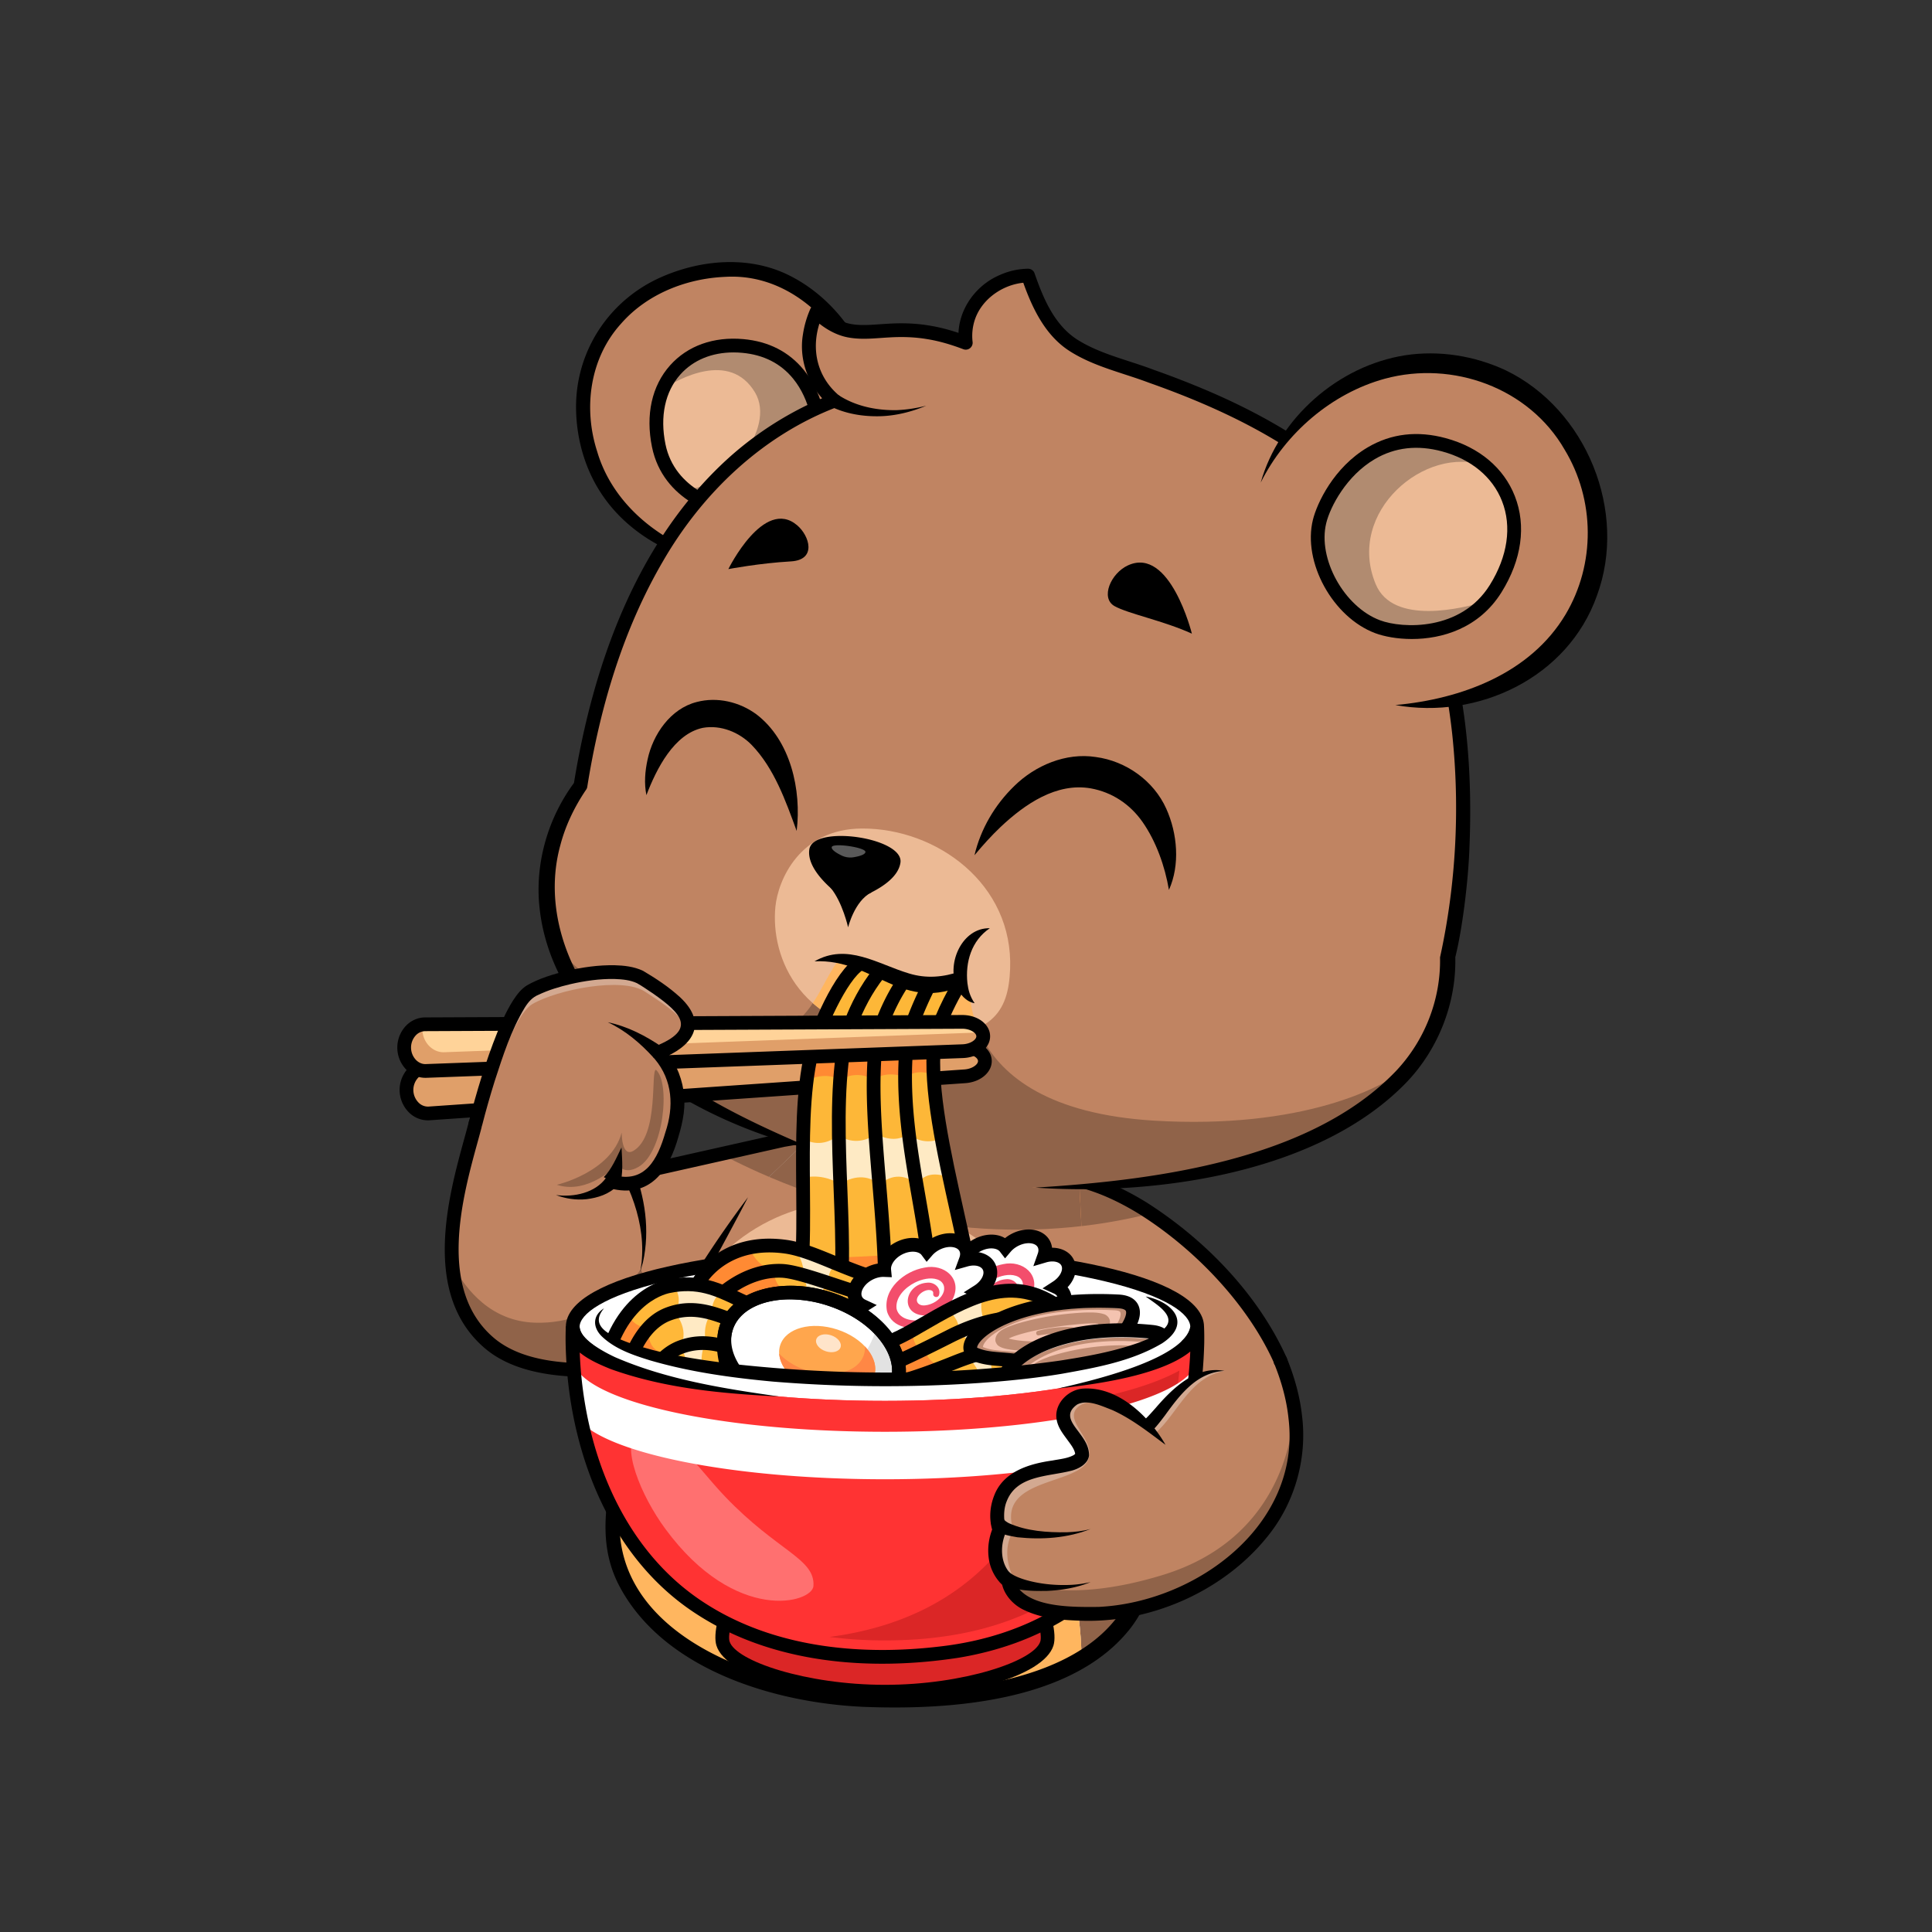 <svg id="Layer_1" data-name="Layer 1" xmlns="http://www.w3.org/2000/svg" viewBox="0 0 4000 4000"><rect x="0" y="0" width="4000" height="4000" fill="#333333" stroke="none"/><defs><style>.cls-1{fill:#b18b70;}.cls-2{fill:#c08462;}.cls-3{fill:#906349;}.cls-4{fill:#d3d8e5;}.cls-5{fill:#93b3c1;}.cls-6{fill:#ecba95;}.cls-7{fill:#ffb65f;}.cls-8{fill:#ff9343;}.cls-9{fill:#c97043;}.cls-10{fill:#f9d9c2;}.cls-11{opacity:0.35;}.cls-12{fill:#fff;}.cls-13{fill:#e09f69;}.cls-14{fill:#fdb738;}.cls-15{fill:#ff8a33;}.cls-16{opacity:0.7;}.cls-17{opacity:0.3;}.cls-18{fill:#ffb839;}.cls-19{fill:#f34e6c;}.cls-20{fill:#bf8c73;}.cls-21{fill:#f4c3b0;}.cls-22{fill:#e2e2e2;}.cls-23{fill:#ffa64d;}.cls-24{fill:#ff8745;}.cls-25{fill:#db2626;}.cls-26{fill:#f33;}.cls-27{fill:#ffd399;}</style></defs><path class="cls-1" d="M1732.74,2717.53s-537.29,218.2-719.54,63.19c-137.91-117.3-56.66-345.9-28.76-454.58,81.91-172.41,361.15,96.27,361.15,96.27l276.11-62,379.17-65Z"/><path class="cls-1" d="M2000.86,2295.43l-142.62,224.48-125.49,197.61s-537.31,218.23-719.54,63.2c-137.93-117.32-56.65-345.89-28.78-454.57,81.91-172.43,361.16,96.27,361.16,96.27L1493,2389.31l128.74-28.9Z"/><path class="cls-2" d="M2000.87,2295.43l-142.61,224.48-125.49,197.61S1693,2733.66,1631.43,2754c-164.74,54.59-485.54,139.52-618.2,26.68-50.79-43.18-71.84-101.42-76.8-163.23-8.52-106.1,30.41-222.67,48-291.34,81.91-172.43,361.15,96.27,361.15,96.27L1493,2389.31l128.74-28.9Z"/><path class="cls-3" d="M1631.43,2754c-164.74,54.59-485.54,139.52-618.2,26.68-50.79-43.18-71.84-101.42-76.8-163.23,28.79,54.71,81.44,118.23,171.36,121.05,141.74,4.48,219.1-110.86,219.1-110.86,16.33,56.58,89.17,78.66,176.43-19.79C1552.45,2552.47,1598.56,2649,1631.43,2754Z"/><path class="cls-3" d="M2000.86,2295.43l-142.62,224.48c-168.62-34.57-299.34-95.47-365.28-130.6l128.74-28.9Z"/><path d="M1214.68,2850.63c-84,0-159.88-15.85-210.7-59.07-131.37-111.74-75.85-313.6-42.69-434.21,3.46-12.57,6.67-24.22,9.37-34.75a13.75,13.75,0,0,1,.93-2.56c17.12-36.05,43.47-57.56,78.3-63.92,108.88-19.86,267.65,120.83,299.95,150.75l268.74-60.36.71-.14,379.17-65a14.23,14.23,0,0,1,4.81,28l-378.81,64.93-275.75,61.94a14.28,14.28,0,0,1-13-3.63C1334,2431,1159.79,2264.93,1055,2284.13c-25.3,4.62-44,20-57.12,46.92-2.66,10.3-5.78,21.65-9.14,33.85-31.37,114.07-83.87,305,33.69,405,173.61,147.66,699.67-63.38,705-65.54a14.23,14.23,0,0,1,10.71,26.37C1721.89,2737.29,1439.29,2850.63,1214.68,2850.63Z"/><path class="cls-4" d="M1981.44,2539.1c-91.22-9.64-174.78-28.7-247.33-50.79a514.87,514.87,0,0,1,78.05-1.07C1843.64,2489,1913.45,2502.13,1981.44,2539.1Z"/><path class="cls-5" d="M2300.22,2529.8c-293.76,50.38-553.92-27.52-707.86-93.12l159.44-153.45,508.94,48.44S2278.47,2412.57,2300.22,2529.8Z"/><path class="cls-2" d="M1548.72,2478.7c-149.43,233.4-269.7,462-280.15,672.51-10,201.6,222.21,347.76,499.83,365.15,142.91,9,597.12,10.13,610.2-307.82,7.28-306.23-117.86-876.87-117.86-876.87l-508.92-48.46Z"/><path class="cls-3" d="M2300.22,2529.8c-293.76,50.38-553.92-27.52-707.86-93.12l159.44-153.45,508.94,48.44S2278.47,2412.57,2300.22,2529.8Z"/><path class="cls-3" d="M2378.58,3208.55c-4.48,109.37-61.2,181-139.48,227.48-149.23,88.72-376.94,86.21-470.71,80.33-277.62-17.39-509.81-163.55-499.82-365.14,2.88-58.61,14.31-118.63,32.53-179.75,234.5,7.48,769.22,29,1069.2,41.26C2376.6,3083.69,2380,3150.81,2378.58,3208.55Z"/><path class="cls-4" d="M2239.1,3436c-149.23,88.72-376.94,86.21-470.71,80.33-277.62-17.39-509.81-163.55-499.82-365.14.19-3.94.41-7.89.72-11.84.19-3.27.45-6.53.72-9.83a1.36,1.36,0,0,0,0-.38c.26-3.23.57-6.49.91-9.72.49-5,1.06-10,1.67-15,.3-2.59.64-5.21,1-7.79,1.55-11.42,3.37-22.93,5.46-34.43q1-5.58,2.17-11.16c.76-3.91,1.55-7.78,2.39-11.66.79-3.64,1.59-7.28,2.43-10.93s1.74-7.55,2.65-11.35,1.9-7.56,2.85-11.35q4.4-17.09,9.53-34.28c188.68,6,571.77,21.14,870.5,33.18h0C2198.44,3165.31,2239.6,3319.36,2239.1,3436Z"/><path class="cls-6" d="M2239.1,3436c-149.23,88.72-376.94,86.21-470.71,80.33-277.62-17.39-509.81-163.55-499.82-365.14,7.63-153.86,73.91-317.33,167.34-485.28,129.68-183.1,302.53-182.72,376.25-178.7,69.93,3.84,329,64,337.46,316.73C2157.25,3031.41,2239.82,3271.11,2239.1,3436Z"/><path class="cls-7" d="M2239.1,3436c-149.23,88.72-376.94,86.21-470.71,80.33-277.62-17.39-509.81-163.55-499.82-365.14.19-3.94.41-7.89.72-11.84.19-3.27.45-6.53.72-9.83a1.36,1.36,0,0,0,0-.38c.26-3.23.57-6.49.91-9.72.49-5,1.06-10,1.67-15,.3-2.59.64-5.21,1-7.79,1.55-11.42,3.37-22.93,5.46-34.43q1-5.58,2.17-11.16c.76-3.91,1.55-7.78,2.39-11.66.79-3.64,1.59-7.28,2.43-10.93s1.74-7.55,2.65-11.35,1.9-7.56,2.85-11.35c2.93-11.39,6.08-22.82,9.53-34.28,188.68,6,571.77,21.14,870.5,33.18h0C2198.44,3165.31,2239.6,3319.36,2239.1,3436Z"/><path class="cls-4" d="M1981.44,2539.1c-91.22-9.64-174.78-28.7-247.33-50.79a514.87,514.87,0,0,1,78.05-1.07C1843.64,2489,1913.45,2502.13,1981.44,2539.1Z"/><path d="M1548.72,2478.7c-108.88,211.25-268,458.79-264.85,702.05,18.08,192.29,243,287,411.19,311.53,198.55,26.63,585.78,14,655-217.46,8.82-28.43,11.42-60,11.12-89.79-.89-158.73-23-316.5-47.28-473.68-20.13-125.83-42.7-251.61-68.9-376.23l14.23,12.61-254.4-24.92-254.34-25.43,2.69-28.34c126.85,11.7,382.32,34.47,509.1,46.57a16.05,16.05,0,0,1,14.24,12.6c58.76,282.45,114.52,567.43,120,857,1.76,67.61-16.33,137.17-59.52,190.26-120.56,148.44-371.79,165.45-549.73,158.35-184.83-8.4-416.2-77.59-506.66-253.4-32.09-63.29-31-128-20.06-196.23,37.42-223.75,153.87-426.13,288.17-605.48Z"/><path class="cls-8" d="M2383.11,2512.26a1099.24,1099.24,0,0,1-144.05,26.29l-4.71-94.92C2283.55,2455.61,2334.34,2480,2383.11,2512.26Z"/><path d="M1310.31,2415.75c25.37,62.12,35.56,131.6,20.89,197.42-1.22,4.42-4.33,15.12-5.6,19.61,1.06-7.71,3.19-19.12,3.39-26.8,3.39-44.29-5.78-88.95-21.56-130.13-6.26-15.94-13.83-32.69-22.47-47.09-9.64-17.56,16.6-31.18,25.35-13Z"/><path class="cls-2" d="M2252.75,2815.13l73.83,209c28.18,8.39,404.06,73,324.3-207.32-60.33-144.43-248-332.2-416.54-373.17Z"/><path class="cls-3" d="M2383.11,2512.26a1099.24,1099.24,0,0,1-144.05,26.29l-4.71-94.92C2283.55,2455.61,2334.34,2480,2383.11,2512.26Z"/><path d="M2252.75,2815.12c16.78,33.18,32.32,66.86,47.35,100.81,14.73,33.93,30.59,67.51,39.9,103.44l-9.36-8.9c2.91,1.16,10,2,13.43,2.88,81.91,13.16,200.81,19.36,267.13-36.65,44.76-38.54,41.41-103.57,26-156-53.78-119.6-162.89-234.74-279.11-307.48-39.91-24.48-82.57-44.76-127.22-55.79a14.23,14.23,0,1,1,6.84-27.63c48.62,12.05,93.57,33.61,135.29,59.18,121.19,77,231.69,190.27,291,322.34,9.19,31.13,14.53,64.73,11,97.63-5.59,59.42-47.33,103.1-102,122.2-77,26.81-162.93,22.8-242,8.67-5.59-1.28-14.36-2.23-16.86-8.64-8.2-17.57-14.45-35.88-20.06-54.37-15.44-53.45-29.64-107.25-41.41-161.68Z"/><path class="cls-9" d="M1807.83,849.89c-4.95-111.82-118.08-299.87-305-292-197.69,8.36-331.5,165.87-287.1,357.5,34.47,148.8,155.83,217.25,246.49,242.32Z"/><path class="cls-2" d="M1807.81,849.88,1642.18,997.46l-180,160.31c-90.67-25.06-212.07-93.56-246.49-242.32a320.5,320.5,0,0,1-8.5-70.47C1206,686.52,1330,565.25,1502.85,557.92,1689.72,550,1802.9,738.08,1807.81,849.88Z"/><path d="M1800.72,850.21c-26.29-142.2-144.63-286.58-299.69-277-80.48,3.52-161.52,35.52-215.13,96.84-64.72,71.2-78.66,174.57-49.56,264.56,31.08,106.31,124.56,182.83,227.77,216.26a7.13,7.13,0,0,1-3.8,13.72,375.24,375.24,0,0,1-81.73-28.46c-52.66-25.26-99.94-63.73-132.59-112.75-35.14-52.36-52.65-115.23-53.34-178.07-1.17-119.05,69.37-225.45,178.45-272.48,81-35.21,178.05-43.37,259.17-4.46,80,38.5,141,111.74,171.08,194.47,9.53,27.75,15.55,57.22,13.59,86.72a7.17,7.17,0,0,1-14.22.63Z"/><path class="cls-10" d="M1696.79,919.62c6-51.89-19.32-190.79-159-203.34-118-10.61-200.3,77.92-173.93,206.52,21.53,105,130.09,135.67,172,135.55C1606.78,1058.14,1688.47,992.23,1696.79,919.62Z"/><path class="cls-6" d="M1696.79,919.62c-8.34,72.61-90,138.51-160.87,138.71-26.09.06-77.93-11.75-118.6-46-24.75-20.83-45.35-49.93-53.47-89.57-9.22-44.92-5.18-84.93,9.08-117.53,26.41-60.77,88-95.87,164.89-89C1677.49,728.83,1702.76,867.7,1696.79,919.62Z"/><path class="cls-1" d="M1696.79,919.62c-8.34,72.61-90,138.51-160.87,138.71-26.09.06-77.93-11.75-118.6-46,86.29,2.75,190.2-125.23,146-199.59-52.45-88.15-159.86-27.29-190.34-7.51,26.41-60.77,88-95.87,164.89-89C1677.49,728.83,1702.76,867.7,1696.79,919.62Z"/><path d="M1535.63,1072.58c-51,0-162.91-35.8-185.7-146.92-13.7-66.8-.39-126.93,37.47-169.31,36.2-40.52,90.07-59.79,151.67-54.25,52.32,4.71,94.42,26.21,125.13,63.9,44.74,54.94,50.13,125.57,46.73,155.24h0c-8.89,77.56-93.93,151.11-175,151.34Zm-16.92-342.94c-44.87,0-83.49,15.9-110.09,45.67-31.71,35.51-42.65,86.87-30.81,144.63,19.08,93,116.17,124.18,157.81,124.18h.24c66.81-.19,139.52-62.66,146.8-126.12,3.4-29.69-4.59-89.89-40.53-134-25.68-31.53-61.21-49.54-105.61-53.53Q1527.48,729.64,1518.71,729.64Zm178.08,190h0Z"/><path class="cls-9" d="M2143.61,2458.8c392.29,4.4,857.35-122.42,853.61-476.86,44.23-188.48,70.81-606.08-114.5-875-113.54-152.24-279.47-252-515.67-333.74-132-45.75-186.76-50.24-238.54-202.55-66.1.52-138.59,56.19-129,139.14-168-65-219.74,23-309.06-63.88-20.94,48.25-31.29,123.22,37.23,183.69C1348,977.41,1237.25,1402.18,1201.81,1626.8c-160.08,223.61-65.17,576.65,491.31,756Z"/><path class="cls-2" d="M2997.22,1982c.65,60.55-12.41,114.46-36.44,162.22-116.62,231.73-491.89,318.28-817.16,314.64l-450.52-76c-315-101.59-482.17-258.79-538.77-416.68-43.43-121-21.95-242.36,47.49-339.36,35.42-224.63,146.16-649.4,525.91-797.23-68.53-60.48-58.16-135.45-37.25-183.7,89.33,86.93,141-1.11,309.06,63.89-9.64-83,62.87-138.64,129-139.14,51.78,152.31,106.52,156.79,238.56,202.54,236.17,81.73,402.11,181.5,515.66,333.73C3068,1375.86,3041.45,1793.46,2997.22,1982Z"/><path class="cls-3" d="M2927.62,2197.5c-143.76,191.79-485,264.66-784,261.31L1893.69,2446l-200.59-63.14c-315-101.59-482.17-258.79-538.77-416.68,83.86,81.16,292.81,254.2,472.34,163.58,70.23-35.42,80.06-124,130.21-163.24s251.89,35,251.89,35-58,292.47,381.91,318.74C2689.83,2338.09,2870.62,2254.72,2927.62,2197.5Z"/><path d="M2143.61,2458.8c246.06-15.1,568.83-56,746.51-241.27,59.81-63.39,93.12-148.2,91.31-235.43,33-150.34,41.42-307.75,25.35-461.1-15.35-141.72-53.34-284.06-133.75-403-119.32-164.29-307.13-259.65-494.78-325.8-54.57-20.67-114.25-33.35-164.76-66-52.4-34.1-79-94.18-98.45-151,0,0,13.58,9.65,13.58,9.64-47,.52-94.91,31.55-110.2,76.81a106.22,106.22,0,0,0-4.74,46.46A14.27,14.27,0,0,1,1994.41,723c-24.48-9.28-49.53-16.87-75.08-20.92-25.55-4.3-51.33-5.09-77.69-3.51-27.75,1.43-55.62,5.34-84.14.33-29.53-5-56.19-22.34-76.93-42.86l23-4.53c-26.67,59.59-16.86,124.65,33.59,167.35,8,6.77,5.4,20.32-4.26,23.93-154.05,58.77-278.5,177.58-360.4,319.41-83.26,142.64-130.65,304.14-156.61,466.79a13.35,13.35,0,0,1-2.49,6.07c-23.92,35.27-42.63,74-53.28,114.9-34.49,125.07,11.59,258.34,95,354,114.21,133.36,277.73,211.57,438,278.87-86.29-20.47-170.64-51.11-249.72-93.2-157.24-83.92-306.79-224.54-326.4-410.74-9.9-92,17.87-186.86,73.24-260.39l-2.49,6.06c39.89-247.48,129.23-501.66,318.79-674.65a701.06,701.06,0,0,1,216-133.63l-4.25,23.93c-42.46-35.82-65.25-92.86-55.85-148.09a206.51,206.51,0,0,1,15-51.93c3.69-9,16-11.48,22.87-4.64,17.63,17.25,38,31.07,62.3,35.36,23.46,4.24,50,.66,77.49-.75,27.53-1.67,56.09-.85,83.83,3.84,27.84,4.43,54.77,12.6,80.75,22.46l-19.27,14.91c-8.24-60.81,29.9-119.21,85.58-142.45a148,148,0,0,1,57.4-12.56A14.17,14.17,0,0,1,2142,566c17.87,51.43,40.44,105.71,87.36,136.49,47.82,30.54,104.8,42.44,158.42,62.83q55.18,19.44,109.23,42.3C2658.38,876.13,2816.7,976,2912.6,1126.73c112.45,186.48,138.33,411.85,129.84,625.67-2.41,72.52-15.06,172.5-29.42,229.37,2.3,94.28-34.65,189-99.43,257.43-181,189.41-519.3,237-770,219.6Z"/><path d="M2467.66,1311.92s-45-181.22-132.11-141.48c-36.13,16.48-57.59,67.75-28.13,84.39C2335.47,1270.67,2408.67,1285,2467.66,1311.92Z"/><path d="M1508,1178.27s73.35-149.24,142.3-90.84c25.91,21.94,41.07,71.78-12.76,74.87C1572.15,1166,1508,1178.27,1508,1178.27Z"/><path class="cls-2" d="M2610.18,999.06C2655.24,872.37,2836.31,691.35,3076,772c189.06,63.59,301.64,311.09,183,511.88-83.69,141.66-258.84,183-370.13,175.89"/><path d="M2610.18,999.06c37.82-133.63,160.37-241.52,298.46-263.41,70.68-11,144.64,1,209.23,31.24,166.69,80.81,252.69,292.28,188.4,466.31-60,169.58-245.52,257.37-417.42,226.53,137.28-12.39,279.51-65.57,352.33-187.33,62.25-104.47,61.26-237.36-1.83-341.53-73.72-128.1-231.77-184.84-372.12-146.79-110.19,30.08-206.14,112.85-257.05,215Z"/><path d="M1735.32,817.53c35.64,23.58,79.88,32.58,122.33,31.58a294,294,0,0,0,60-9.15c-30.41,12.78-63.42,21.07-96.53,21.82-34.33.73-69.83-4.91-101-20.19l15.2-24.06Z"/><path class="cls-6" d="M1605.38,1877.35c-10.31,104.2,49.52,260.48,279.49,269.58,171.65,6.8,203.05-53.43,206.46-140.58,6.89-176.7-152.31-291.34-306.11-291C1655.34,1715.69,1610.8,1822.58,1605.38,1877.35Z"/><path class="cls-7" d="M2024.33,2128.6c-30.82,14.05-75.35,20.88-139.47,18.34-92.94-3.68-158.08-31.4-202-70,26-39,41.6-85,74.06-110.44,50.11-39.22,251.89,35,251.89,35S1997,2060.91,2024.33,2128.6Z"/><path class="cls-6" d="M3096.52,1218.81a193.75,193.75,0,0,1-19.37,25.87c-70.05,78.76-183,68.58-224.92,52.91-77.8-29.19-140.65-134.9-120.23-218.11,14.68-59.42,99.06-201.75,257.67-158.54,33.55,9.13,62.13,24.19,84.88,43.72h.08C3142.36,1023,3157.5,1121.05,3096.52,1218.81Z"/><path class="cls-1" d="M3077.15,1244.68c-70.05,78.76-183,68.58-224.92,52.91-77.8-29.19-140.65-134.9-120.23-218.11,14.68-59.42,99.06-201.75,257.67-158.54,33.55,9.13,62.13,24.19,84.88,43.72-122.38-45-288.82,94.86-226.26,244.88C2884.22,1295.84,3029.37,1259.35,3077.15,1244.68Z"/><path d="M2923.07,1323c-30.58,0-57.62-5.28-75.82-12.09-87.92-32.92-150.63-147-129-234.78h0c8.29-33.64,42.67-108.29,113.54-150,48.52-28.54,102.9-34.91,161.66-18.92,69.19,18.84,119.93,61.46,142.89,120,24,61.27,14.19,132-27.69,199.12C3061.9,1301.2,2985.19,1323,2923.07,1323Zm-177.22-240.07h0c-18.15,73.76,37,173.48,111.38,201.32,46.15,17.29,167.43,22.9,227.23-73,37-59.31,46-121,25.34-173.67-19.59-50-63.58-86.51-123.87-102.92-51.07-13.91-98.09-8.53-139.75,16C2788,984.87,2754.33,1048.49,2745.85,1082.91Z"/><path d="M1675.6,1758.75c-4.65,32.08,27,65.6,52,86.62a59.67,59.67,0,0,0,62.2,9c30-13.06,69.82-36.23,74.46-68.31C1871.83,1734,1683.14,1706.65,1675.6,1758.75Z"/><g class="cls-11"><path class="cls-12" d="M1722,1753.94c-.86,5.94,11.61,13.1,21.33,17.72a41.62,41.62,0,0,0,23,3.33c10.62-1.68,24.61-5,25.47-10.94C1793.19,1754.41,1723.38,1744.31,1722,1753.94Z"/></g><path d="M2420.15,1842.43c-8.36-49.29-26.58-100.38-54.55-140.48-25.88-37.06-63.28-61.73-107-69.67-71.1-12.53-136.57,32.32-187,79.9-18.83,17.86-36.54,37.47-54.05,58.51,12.86-54.44,42.07-104.33,82.77-143.7,42.87-42,106.29-69.3,168.26-59.68,62.71,8.26,120.08,49.17,146,106.9,23.33,51.65,28.78,116.7,5.59,168.22Z"/><path d="M1649.39,1720.35c-22.92-62.81-46.59-129.7-92.94-177.83-26-26.67-64.2-42.06-101.12-35.64-59.88,12.4-96.36,85.34-117,139.36-4.94-24.33-2.92-49.6,2.43-73.85,10.94-51.52,47.13-105.18,101.82-119,42.32-11.12,88.2-.26,123.07,25.23,71.35,53.94,94.08,157.33,83.75,241.68Z"/><path class="cls-13" d="M2039.06,2195.78h0c-.86-16.27-20.69-28.89-44.62-28L883.31,2208.72c-23.93.88-43.09,23.67-41.67,50.6h0c1.43,26.92,22.9,47.56,46.79,45.9l1109.22-76.86C2021.54,2226.7,2039.93,2212.06,2039.06,2195.78Z"/><path d="M885.72,2319.55a55.56,55.56,0,0,1-36.88-14.36,65.69,65.69,0,0,1-4.89-92.25c10.38-11.35,24.17-17.9,38.83-18.44l1111.13-40.95c31.83-1.19,58.07,17,59.36,41.48h0c1.3,24.43-22.7,45.31-54.64,47.52L889.41,2319.42C888.18,2319.5,887,2319.55,885.72,2319.55Zm1111-137.59-1.76,0-1111.13,41a27,27,0,0,0-18.87,9.2,37.24,37.24,0,0,0,2.74,51.73,27,27,0,0,0,19.75,7.15l1109.22-76.86c16.34-1.13,28.57-10.4,28.19-17.62h0C2024.48,2189.57,2012.26,2182,1996.72,2182Z"/><path class="cls-12" d="M2478.57,2747c0,9-3.29,17.94-9.65,26.54-53.08,72-317.9,126.82-636.73,126.82s-583.86-54.79-636.76-126.87c-6.36-8.59-9.65-17.46-9.65-26.49,0-84.71,289.38-153.32,646.41-153.32S2478.57,2662.27,2478.57,2747Z"/><path d="M1832.19,2914.57c-324.33,0-590.89-54.56-648.23-132.68-8.23-11.11-12.42-22.87-12.42-34.91,0-108.83,340.39-167.55,660.65-167.55S2492.8,2638.15,2492.8,2747c0,12.06-4.19,23.84-12.44,35C2422.84,2860,2156.3,2914.57,1832.19,2914.57Zm0-306.67c-171.61,0-332.78,15.8-453.81,44.5C1246.86,2683.59,1200,2721.71,1200,2747c0,5.89,2.25,11.79,6.87,18,43.1,58.72,276.9,121.09,625.32,121.09,348.2,0,582-62.35,625.27-121,4.57-6.18,6.88-12.26,6.88-18.1,0-25.27-46.85-63.39-178.36-94.58C2165,2623.7,2003.81,2607.9,1832.19,2607.9Z"/><path class="cls-14" d="M1630.9,2744.28c61.59-104.89,7.46-387.19,49.18-563.9,11.47-48.59,61.21-162.65,101.91-186.13,22.88-13.2,219.17,18.59,219.17,18.59s-57.34,87.74-67,148.49c-15.25,149.14,66.82,385.54,98.66,609.58"/><path class="cls-15" d="M2032.79,2770.9l-401.91-26.62c19.15-32.6,27.13-82.27,30.23-140.64,36.78,2.58,98.87-.75,169.74-4.62,36.69,15.51,63.62,9.81,89.14-7.94,39.22,16.16,58.84-7,76-15.68C2010.12,2640,2023.58,2706,2032.79,2770.9Z"/><g class="cls-16"><path class="cls-12" d="M1965.72,2437.47c-22.59-7.09-48.91-12.78-68.14,15.28-18.26-19.61-51.2-24.92-76.88,1.07-22.72-24.37-58.17-18.34-81-2-17.83-12-49-20.93-77.09-12.73-.17-23.31-.26-46.79,0-70.05,0-3.74.08-7.47.17-11.17,26.36,14.27,52.6,10,74-8.32,22,18.47,55.53,15.41,75.7-1.82,29.72,14.22,49.2,12.82,69.24,0,25.39,21.82,53.54,15.7,67.84,8.74,4,22.25,8.62,45.13,13.54,68.48C1963.93,2429.15,1964.83,2433.27,1965.72,2437.47Z"/></g><path class="cls-15" d="M1934.13,2161.35a437.54,437.54,0,0,0-1.23,64.74c-20.89-8.49-35.87-9-59,3.44-19.49-5.73-42-9.55-65.12,5.56-15.67-8.74-41-16.17-69.37,1-23.1-14.69-55.28-7.6-69.42,2.51a535.18,535.18,0,0,1,10.11-58.21c3.4-14.39,10.19-34.6,19.1-56.46l248.27-8.24C1941.31,2131.42,1936.38,2147.13,1934.13,2161.35Z"/><path d="M2018.71,2772.91c-12-84.28-31.09-170.21-49.57-253.3-30.28-136.16-58.88-264.76-49.16-359.73l.1-.79c7.38-46.34,40-105.81,57.71-135.52-84-12.85-175-22.43-189.11-16.78-34.64,20-83.61,129.69-94.75,176.86-18.54,78.54-17.74,178.94-17,276,.94,118.86,1.84,231.13-33.79,291.8l-24.54-14.41c31.65-53.89,30.78-162.34,29.87-277.16-.79-98.79-1.6-200.93,17.73-282.81,10.83-45.88,60.87-167.62,108.65-195.19,24.61-14.2,168,7.07,228.56,16.87l21.61,3.5-12,18.33c-.56.85-55.56,85.56-64.83,142.57-9.13,90.35,19,216.59,48.67,350.24,18.6,83.63,37.83,170.1,50,255.48Z"/><path d="M1740.27,2747.31l-27-8.9c21-63.69,17-164.65,12.82-271.53-4-102.61-8.19-208.72,7.18-303.31.78-3.94,17.54-85.93,76.35-159.47l22.22,17.78c-54.5,68.17-70.41,146-70.56,146.74-14.83,91.28-10.73,195.94-6.76,297.15C1758.79,2575.29,1762.85,2678.74,1740.27,2747.31Z"/><path d="M1830.14,2771.14l-1,0a14.24,14.24,0,0,1-13.25-15.15c7-104.32-1.64-207.89-10-308.05-8.3-99.55-16.14-193.57-7.87-279.51,2.24-23.35,28.25-113,87.89-180.05a14.23,14.23,0,1,1,21.27,18.92c-55.48,62.37-79.09,145.8-80.83,163.85-8,83.4-.29,176.19,7.9,274.43,8.44,101.21,17.16,205.86,10,312.31A14.22,14.22,0,0,1,1830.14,2771.14Z"/><path d="M1925.45,2733a11.18,11.18,0,0,1-1.15-.05,14.23,14.23,0,0,1-13-15.31c5.62-70.51-8.19-150.06-22.83-234.28-17.9-103.08-36.41-209.66-25.6-321.71,3.55-36.82,50.42-146.21,77.41-172.64a14.23,14.23,0,1,1,19.91,20.33c-21.61,21.16-66.11,125.11-69,155-10.45,108.23,7.74,212.89,25.32,314.11,14.94,86.05,29.06,167.32,23.15,241.41A14.23,14.23,0,0,1,1925.45,2733Z"/><g class="cls-17"><path class="cls-12" d="M1361.42,3163.75c-44-59.71-81.15-150.06-50.15-175.67,41.64-34.4,99.8,58.08,156.9,117.76,94.09,98.33,161,110.54,157.91,159.81C1624.2,3295.94,1487.15,3334.29,1361.42,3163.75Z"/></g><path class="cls-18" d="M2034.18,2638.83,2008.71,2808H1422.15l20.93-131.66,3.37-21.22s29.5-55.42,103.94-71.77c21.49-4.74,46.76-6.21,76.16-2.13a191.68,191.68,0,0,1,19.56,3.85c26.74,6.67,55.43,18.88,86.58,31.66,24.3,9.93,50.08,20.2,77.63,28.41,25.92,7.75,53.37,13.68,82.59,15.76C1936,2663.94,1982.89,2658.75,2034.18,2638.83Z"/><g class="cls-16"><path class="cls-12" d="M1716.75,2656.67c-26,18.43-16.4,44.38-16.4,44.38-13.56,16.55-11.48,47.62-11.48,47.62l-19.06-3c14.88-18.88-5.75-52.33-5.75-52.33,15.56-26.16-3.12-54.09-3.12-54.09,6.56-12.44-3.27-34.84-14.83-54.26,26.74,6.67,55.43,18.88,86.58,31.66C1709.3,2633.1,1716.75,2656.67,1716.75,2656.67Z"/></g><path class="cls-15" d="M1904.47,2730.73l-251.08,67.36,29.68-51.42s33.22-23.4,39.53-34.85c0,0,39.92-11.23,50.46-36.72,0,0,32.7-6.42,37.26-30,25.92,7.75,53.37,13.68,82.59,15.76Z"/><path class="cls-15" d="M1526.46,2766.49l-83.38-90.2,3.37-21.22s29.5-55.42,103.94-71.77c9,19,25.44,41.87,53.5,48,0,0-9,32.29,44.43,58.27,0,0-9.1,43.23,45.47,87.38C1719.71,2797.91,1526.46,2766.49,1526.46,2766.49Z"/><path d="M2008.7,2822.17H1422.15a14.23,14.23,0,0,1-14.06-16.46l24.32-152.86a14,14,0,0,1,1.49-4.45c2.19-4.12,55.23-100.65,194.61-81.33,31.66,4.4,65.44,18.28,101.21,33,83.11,34.15,177.31,72.85,299.31,25.51a14.22,14.22,0,0,1,19.22,15.38l-25.47,169.12A14.24,14.24,0,0,1,2008.7,2822.17Zm-569.88-28.46h557.64l20.12-133.61c-121.85,38.52-218.84-1.34-297.68-33.73-35.53-14.6-66.21-27.21-94.3-31.1-110.3-15.3-156.82,52-164.5,64.65Z"/><path d="M1921.72,2720.6c-57.19,0-130.62-24.32-197.23-46.38-43.28-14.34-84.16-27.88-106-28.84-69.82-3-122.31,51.14-122.83,51.69a14.24,14.24,0,0,1-20.63-19.62c2.5-2.61,62.06-64.19,144.71-60.5,25.75,1.13,66.49,14.62,113.66,30.25,78.3,25.93,175.73,58.22,225.19,39.3a14.23,14.23,0,0,1,10.17,26.59C1955,2718.35,1939.13,2720.6,1921.72,2720.6Z"/><path d="M1921.72,2824.51c-57.19,0-130.61-24.32-197.23-46.38-43.27-14.34-84.16-27.88-106-28.84-69.82-3-122.31,51.14-122.83,51.69a14.24,14.24,0,0,1-20.63-19.62c2.5-2.62,62.06-64.19,144.71-60.5,25.75,1.13,66.49,14.63,113.66,30.25,78.31,25.94,175.75,58.21,225.19,39.3A14.23,14.23,0,0,1,1968.8,2817C1955.05,2822.26,1939.13,2824.51,1921.72,2824.51Z"/><path d="M1921.72,2773.82c-57.19,0-130.62-24.32-197.23-46.38-43.28-14.34-84.16-27.87-106-28.83-69.82-3-122.31,51.13-122.83,51.68a14.23,14.23,0,0,1-20.63-19.61c2.5-2.62,62.06-64.15,144.71-60.51,25.75,1.13,66.49,14.63,113.66,30.25,78.3,25.93,175.73,58.21,225.19,39.31a14.23,14.23,0,0,1,10.17,26.58C1955,2771.57,1939.13,2773.82,1921.72,2773.82Z"/><path class="cls-12" d="M2144,2740.19c1.88,17.12-11.75,37-33.54,47s-44.51,7-54.71-6.26c-14.06,16.65-38.41,26.25-58.35,22s-28.82-21-22.35-39.28c-21.78,6.42-42.6.14-49-16s3.75-36.71,23.09-49.29c-16.73-7.56-21.83-26-10.94-44.55s34.13-30.92,55-30.41c-1.88-17.13,11.74-37,33.53-47s44.5-7,54.7,6.26c14.07-16.65,38.42-26.24,58.36-22s28.83,21,22.36,39.27c21.78-6.42,42.59-.14,49,16s-3.75,36.71-23.09,49.28c16.74,7.56,21.82,26,10.94,44.55S2164.83,2740.69,2144,2740.19Z"/><path d="M2007.22,2818.19a61.41,61.41,0,0,1-12.84-1.33c-13.62-2.92-24.45-10.5-30.51-21.34a40.73,40.73,0,0,1-4.88-15.15h-.47c-21.06,0-38.85-10.08-45.74-27.42-7-17.58-1.26-38.21,14-54.35a40.23,40.23,0,0,1-6.6-12.55c-3.94-12.4-1.9-26.39,5.76-39.4,11-18.79,32-32.58,53.95-36.39,4.08-18.83,19.33-36.82,40.89-46.78s44.17-9.57,60,0c17.69-14.32,41.51-21,61.95-16.67,13.61,2.92,24.45,10.5,30.51,21.34a40.57,40.57,0,0,1,4.89,15.15c21.08,0,39.25,9.95,46.2,27.41s1.25,38.21-14,54.35a40,40,0,0,1,6.61,12.55c3.94,12.4,1.9,26.4-5.75,39.41-11,18.79-32,32.57-54,36.38-4.08,18.84-19.33,36.83-40.88,46.78s-44.19,9.58-60.07,0C2042.24,2811.59,2024.27,2818.19,2007.22,2818.19Zm-9.48-76.07-9.32,26.3c-1.25,3.54-2.22,8.72.29,13.22s7.75,6.56,11.63,7.39c14.44,3.11,33.58-4.31,44.5-17.24l11.4-13.51,10.76,14c5.38,7,20.86,9.68,37.45,2,17.24-8,26.43-22.81,25.36-32.57l-1.78-16.18,16.27.4c16.06.4,34.32-9.66,42.39-23.4,3.51-5.95,4.63-11.76,3.17-16.36-1.12-3.51-3.71-6.21-7.7-8l-23.72-10.71,21.82-14.19c13.54-8.8,21.28-22.9,17.63-32.1-3.43-8.63-17.09-11.88-31.75-7.57l-26.72,7.88,9.28-26.27c1.26-3.55,2.22-8.72-.29-13.22s-7.75-6.56-11.64-7.4c-14.45-3.09-33.58,4.32-44.5,17.24l-11.4,13.48-10.76-14c-5.37-7-20.85-9.68-37.44-2-17.23,8-26.43,22.82-25.36,32.57l1.78,16.18-16.27-.4h-.91c-15.87,0-33.56,9.94-41.48,23.41-3.5,6-4.63,11.77-3.17,16.36,1.12,3.51,3.71,6.21,7.7,8l23.72,10.71-21.82,14.19c-13.54,8.81-21.28,22.9-17.62,32.1,3.43,8.66,17.08,11.91,31.74,7.58Z"/><path class="cls-19" d="M2084.93,2736.68c-29.19,12.33-74.15,7.72-84.77-27.84-9.86-46.24,35.09-83.94,76.53-91.51,40.43-9.17,79.16,22.11,59.34,64-11.29,20.93-32.26,33.41-55.46,35.21-55.06.64-46.09-64.27,2.17-68.05,13.74-1.68,29,9.49,24.78,24.88-2,7.58-13.22,5.23-12.14-2.45.29-3.09-.82-4.83-2.7-6-8.78-4.45-21.68,2.71-27.1,9.92-9.4,12.09-.54,22.57,13.4,20.63,14.82-1.63,30.48-11.72,36.4-24.37,6-12.41,1.51-25.54-12.2-29.67-14.21-4.65-32.36.15-45.9,7.1-20.44,10.47-41,31.78-37.32,55.22,6.52,24.26,39.88,26.28,60.86,20.7,7.8-2,11.5,9.23,4.11,12.27Z"/><path class="cls-12" d="M1979.86,2748.16c1.66,17.15-12.22,36.83-34.14,46.61s-44.6,6.44-54.62-7c-14.28,16.48-38.76,25.76-58.64,21.23s-28.54-21.37-21.83-39.57c-21.86,6.14-42.6-.4-48.79-16.6s4.22-36.66,23.73-49c-16.64-7.77-21.49-26.31-10.37-44.68s34.53-30.48,55.4-29.7c-1.66-17.15,12.22-36.82,34.14-46.61s44.58-6.43,54.61,7c14.29-16.47,38.76-25.74,58.64-21.21s28.55,21.36,21.85,39.56c21.86-6.14,42.59.41,48.78,16.6s-4.22,36.66-23.73,49c16.64,7.77,21.49,26.32,10.37,44.69S2000.73,2748.94,1979.86,2748.16Z"/><path d="M1842.85,2812.51a49,49,0,0,1-10.91-1.18c-10.2-2.33-18.17-7.94-22.44-15.82-3.61-6.67-4.42-14.62-2.37-22.76-21.79,4.65-41.38-3-47.51-19.06s2.82-36.34,21.37-49.61a29.21,29.21,0,0,1-12.87-16.39c-2.79-9.18-1-19.75,5.05-29.74,10.87-18,33.63-30.64,54.93-30.88-.21-17.7,14.36-36.85,35.68-46.37s44.09-7.08,55.65,5.53c15.24-16,39.64-24.34,59.09-19.91,10.2,2.32,18.17,7.94,22.44,15.82,3.61,6.66,4.42,14.61,2.38,22.75,21.79-4.61,41.37,3,47.5,19.05s-2.84,36.35-21.37,49.61a29.29,29.29,0,0,1,12.88,16.4c2.78,9.19,1,19.75-5.06,29.74-10.87,18-33.64,30.63-54.93,30.87.21,17.71-14.36,36.86-35.67,46.37s-44.11,7.1-55.67-5.52C1878.53,2804.54,1859.88,2812.51,1842.85,2812.51Zm-28.39-46.6-1.6,4.36c-3,8.24-2.76,16.4.81,23s10.47,11.44,19.32,13.45c18.67,4.26,42.36-4.35,56.32-20.46l1.93-2.23,1.76,2.36c9.53,12.75,31.28,15.38,51.75,6.23s34.34-27.77,32.75-44.21l-.26-2.7,2.71.1c20.32.69,42.8-11.25,53.28-28.56,5.35-8.82,7-18,4.57-25.9-2.06-6.79-6.87-12.12-13.91-15.41l-3.93-1.84,3.67-2.31c18.86-11.92,28.44-31.32,22.77-46.14s-24.94-21.05-45.92-15.16l-4.47,1.26,1.6-4.36c3-8.24,2.74-16.4-.82-23s-10.47-11.44-19.33-13.46c-18.68-4.26-42.35,4.35-56.32,20.46l-1.93,2.22-1.76-2.36c-9.52-12.74-31.28-15.35-51.74-6.23s-34.34,27.78-32.75,44.22l.26,2.7-2.71-.1c-20.3-.74-42.8,11.25-53.28,28.55-5.34,8.83-7,18-4.58,25.91,2.06,6.79,6.88,12.11,13.92,15.41l3.93,1.83-3.67,2.32c-18.86,11.92-28.44,31.32-22.78,46.13s24.92,21.08,45.94,15.17Z"/><path d="M1843,2824.39a61.54,61.54,0,0,1-13.68-1.5c-13.57-3.09-24.31-10.81-30.23-21.73a40.88,40.88,0,0,1-4.68-15.22c-21.26-.12-39.13-10.45-45.84-28s-.77-38.22,14.66-54.17a40.14,40.14,0,0,1-6.44-12.63c-3.78-12.44-1.56-26.41,6.26-39.32,11.28-18.65,32.45-32.16,54.42-35.69,4.32-18.77,19.81-36.56,41.49-46.24s44.29-9,60,.74c17.87-14.09,41.76-20.5,62.16-15.86,13.58,3.09,24.31,10.81,30.23,21.72a41,41,0,0,1,4.7,15.22c21.25.13,39.11,10.46,45.83,28s.77,38.23-14.66,54.17a40.25,40.25,0,0,1,6.44,12.63c3.78,12.45,1.56,26.42-6.26,39.33-11.29,18.64-32.44,32.16-54.43,35.69-4.32,18.77-19.8,36.57-41.48,46.24s-44.31,9-60.06-.74C1877.47,2818.05,1859.79,2824.39,1843,2824.39Zm-9.34-76.19-9.66,26.17c-1.3,3.53-2.34,8.7.12,13.23s7.65,6.66,11.53,7.54c14.41,3.29,33.64-3.88,44.72-16.67l11.58-13.36,10.57,14.17c5.29,7.07,20.72,9.94,37.42,2.49,17.34-7.74,26.72-22.47,25.77-32.24l-1.56-16.2,16.26.61c16.2.59,34.45-9.23,42.7-22.85,3.57-5.9,4.77-11.7,3.37-16.32-1.07-3.53-3.63-6.25-7.59-8.11l-23.58-11,22-13.91c13.65-8.62,21.57-22.62,18-31.87-3.32-8.68-16.94-12.11-31.64-8l-26.83,7.53,9.63-26.14c1.29-3.54,2.33-8.7-.13-13.23s-7.66-6.66-11.53-7.55c-14.42-3.28-33.64,3.88-44.74,16.67l-11.56,13.33L1908,2598.36c-5.29-7.07-20.73-9.94-37.41-2.5-17.34,7.75-26.72,22.48-25.78,32.24l1.57,16.2-16.26-.6c-16.19-.61-34.45,9.22-42.7,22.84-3.57,5.91-4.77,11.71-3.37,16.33,1.07,3.52,3.62,6.25,7.59,8.1l23.58,11-22,13.9c-13.65,8.63-21.58,22.63-18,31.87,3.32,8.69,16.93,12.12,31.65,8Z"/><path class="cls-19" d="M1920.89,2743.88c-29.35,12-74.24,6.77-84.41-28.93-9.26-46.36,36.17-83.47,77.71-90.51,40.55-8.65,78.87,23.13,58.51,64.72-11.57,20.79-32.69,33-55.91,34.5-55.06-.08-45.26-64.87,3-68,13.76-1.51,28.85,9.86,24.45,25.19-2.09,7.56-13.28,5.07-12.1-2.6.33-3.08-.76-4.84-2.63-6-8.71-4.57-21.71,2.42-27.22,9.57-9.55,12-.83,22.56,13.13,20.79,14.84-1.43,30.63-11.32,36.72-23.9,6.15-12.32,1.84-25.51-11.82-29.82-14.15-4.83-32.36-.27-46,6.51-20.58,10.2-41.41,31.24-38,54.73,6.2,24.34,39.53,26.79,60.59,21.48,7.82-1.92,11.37,9.39,4,12.32Z"/><path class="cls-18" d="M1586.25,2957.47c-29.89,13-70.43,8.87-115.06-3.79-74-21-159.27-65.52-226.06-95.16,10.29-63.34,31-107.48,54.51-137.65,28.94-37.24,62-53.26,84.81-57.91,3.73-.77,7.4-1.43,11-1.93,40.36-6,71.41,1.94,100.52,14,46.8,19.3,88.56,49.06,156,47.81C1709.44,2721.78,1698.16,2909,1586.25,2957.47Z"/><g class="cls-16"><path class="cls-12" d="M1399.08,2904.66c44.64-70.59,9.92-115.45,9.92-115.45,19.54-40.3-13-72.61-13-72.61,15.54-18.49,9-39.72-.56-55.57,40.36-6,71.41,1.94,100.52,14-24.83,12.65-22.3,43.73-22.3,43.73-21.48,24.62-12.17,62.19-12.17,62.19-25.21,34,10.73,136.18,10.73,136.18Z"/></g><path class="cls-15" d="M1471.19,2953.68c-74-21-159.27-65.52-226.06-95.16,10.29-63.34,31-107.48,54.51-137.65,7.72,14.78,21,28.29,43.69,27.59,0,0-9.44,53.32,41.37,54.05,0,0,27.66,101.7,98.09,77.69C1521.21,2867.1,1498.93,2911.25,1471.19,2953.68Z"/><path d="M1542.71,2979.66c-71.34,0-165-43.82-249.63-83.41-19-8.88-36.88-17.26-53.71-24.73l-10-4.45,1.76-10.84c28.19-173.7,130.32-203.09,150.5-207.22h0c66-13.48,109.78,7.37,152.16,27.53,35.62,16.95,69.37,33,117.88,32.06,22.32-.4,38.94,16.63,45.47,46.75,14,64.73-19.18,177.91-105.18,215.17C1577.27,2976.87,1560.69,2979.66,1542.71,2979.66Zm-281.64-129.6c14,6.36,28.71,13.22,44.07,20.41,95.56,44.71,214.52,100.35,275.47,73.94,71.64-31,100.38-129.13,88.69-183-1.59-7.34-6.42-24.32-17-24.32h-.18c-55.34,1-93.61-17.2-130.64-34.81-41.64-19.82-77.63-36.94-134.22-25.35C1370.73,2680.29,1288.39,2704.37,1261.07,2850.06Z"/><path d="M1365.33,2942.39A14.25,14.25,0,0,1,1352.5,2922c19.52-40.79,45.8-67.67,78.12-79.89,53.79-20.35,99.68-3.16,136.56,10.64,24.55,9.18,45.75,17.11,63,12.37a14.23,14.23,0,0,1,7.53,27.45c-26.19,7.18-52.58-2.71-80.54-13.17-35.77-13.38-72.77-27.22-116.52-10.67-25.23,9.54-46.26,31.6-62.51,65.56A14.25,14.25,0,0,1,1365.33,2942.39Z"/><path d="M1322.71,2918.34a14.24,14.24,0,0,1-13.65-18.28c19.31-65,52.13-108,94.92-124.16,53.79-20.35,99.68-3.17,136.56,10.64,24.54,9.18,45.75,17.12,63,12.37a14.23,14.23,0,1,1,7.53,27.44c-26.19,7.2-52.58-2.69-80.54-13.16-35.77-13.38-72.76-27.23-116.53-10.67-43.14,16.32-66.06,66.45-77.69,105.64A14.24,14.24,0,0,1,1322.71,2918.34Z"/><path d="M1287.1,2894.93a14.41,14.41,0,0,1-2.35-.19,14.22,14.22,0,0,1-11.71-16.36c7-42.07,31.19-143,105.67-171.13,53.76-20.34,99.68-3.17,136.56,10.64,24.55,9.18,45.76,17.11,63,12.37a14.23,14.23,0,0,1,7.53,27.45c-26.19,7.19-52.59-2.7-80.55-13.16-35.77-13.4-72.75-27.24-116.51-10.68-60.65,22.94-81.51,112-87.67,149.15A14.22,14.22,0,0,1,1287.1,2894.93Z"/><path class="cls-18" d="M2213.65,2936.83,1956,2950.74l-342.17,18.45,33.39-176.5s106.16,39.63,240.18-37.53c1-.57,2-1.17,3-1.74,24.78-14.31,49-28.66,73-41.2s47.33-23.21,70.83-30.4c50-15.25,99.86-14.4,151.87,20C2275.13,2760.61,2213.65,2936.83,2213.65,2936.83Z"/><g class="cls-16"><path class="cls-12" d="M2080.8,2913.84s-42.91,34.28-41.69,6.93c3.8-85.2-36-110-36-110,15-37.9-19.07-52.44-19.07-52.44,4.44-18.25-8.5-35-20.56-46.08,23.81-12.49,47.33-23.21,70.83-30.4-8.21,33.08,4.84,56.4,4.84,56.4-12.66,53.55,12.18,53.55,12.18,53.55C2042.57,2833.55,2080.8,2913.84,2080.8,2913.84Z"/></g><path class="cls-15" d="M1956,2829.53s-6.37,15.9,3.26,38.5c8,18.67,31.32,55.39,49.48,82.71l-394.91,18.45,33.39-176.5s106.16,39.63,240.18-37.53c1-.57,2-1.17,3-1.74-.91,17.14,2,39.81,24.18,38.3C1914.65,2791.72,1917.11,2824.41,1956,2829.53Z"/><path d="M1596.49,2984.38l39.91-210.92,15.8,5.9c1.68.6,102.5,35.8,228.12-36.53q8.22-4.73,16.36-9.46c99.47-57.66,193.42-112.11,297.32-43.44,97.1,64.18,35.75,244,33.1,251.58l-3.15,9Zm61.85-173.74L1631.21,2954l571.84-30.87c10.51-35.3,43.26-164.52-24.75-209.47-89.2-59-171.75-11.09-267.35,44.32q-8.17,4.74-16.43,9.5C1785.32,2830.37,1694.1,2819,1658.34,2810.64Z"/><path d="M1757.36,2865.34a14.23,14.23,0,0,1,0-28.46c38.75,0,141.77-52.07,203.31-83.17,148.42-75,240.83-23.27,244.7-21a14.23,14.23,0,0,1-14.29,24.62c-3.29-1.87-83.81-45.8-217.57,21.81C1883.6,2824.55,1799.42,2865.34,1757.36,2865.34Z"/><path d="M1770.11,2889.4q-6.84,0-13.57-.38a14.23,14.23,0,0,1,1.65-28.42c58.51,3.37,127.39-18.75,212.71-53,161.48-64.86,243.4-19.74,246.81-17.79a14.23,14.23,0,1,1-14.15,24.7c-.63-.35-74.71-39.68-222,19.5C1898.88,2867.17,1830.61,2889.4,1770.11,2889.4Z"/><path class="cls-20" d="M2019.24,2804.22c38.49,15.73,68.62,3.13,155.51,27.87,88.9,25.32,234.45-132.78,140.76-137.64C2069,2681.66,1975.22,2786.24,2019.24,2804.22Z"/><g class="cls-16"><path class="cls-12" d="M2344.89,2725.34c-2.48-9.8-11.65-16.33-29.57-17.27-193.11-10-292.51,52-305.31,88-13.72-30.22,84.54-113.07,305.5-101.6C2340.84,2695.77,2348.68,2708.28,2344.89,2725.34Z"/></g><path class="cls-21" d="M2224.16,2811.19c-16.5,5.8-30.8,7-42.5,3.71-47-13.38-78.29-15.88-101.15-17.7-18.81-1.5-31.24-2.5-45.11-8.16l-.26-.12c-.3-1.59,1-8.39,12.48-19,14-12.86,36.54-25.18,63.56-34.68,36.92-13,101-27.41,196.56-22.45,11.32.59,11.84,3.62,12.19,5.62,3.55,20.47-42.42,74-95.75,92.78Z"/><path class="cls-20" d="M2208.65,2790.17c19.36-13,39.34-25.84,56.34-40.34,4.83-4.29,9.45-8.19,11.94-13,.24-.5.07-.71-.07.25a5.24,5.24,0,0,0,1.77,4.21c.24.16.16.1-.11,0-21.2-3.22-43.83.31-65.3,2.29-34.16,3.86-69.18,9.66-101.89,19.16-9.52,3-22.26,6.78-29,12.84a4.28,4.28,0,0,0,.42-2.34,4.53,4.53,0,0,0-.5-1.91,6.15,6.15,0,0,0-1.74-2.32c25.33,8.62,56.63,8.59,84.17,8.37,17.91.11,36.85-4.73,49.27-17.95.52-.56.56-1.1.5-.13-.21.68.94,3,1.66,3.08-8.64-2.39-21.41-1.36-30.79-1.27a286.67,286.67,0,0,0-34.49,3.6c-5.91,1-7.8-7.67-2-9.26a242.68,242.68,0,0,1,62.78-8.13c4.09.05,7.68.06,12.09,2.38,11.82,7,3.31,20.75-4.12,26.62-24.25,22.63-59.24,21.09-90.06,20.88a325.68,325.68,0,0,1-36.43-2.76c-8.36-1.53-17.85-2.42-26.11-8.24-2.64-1.57-6.37-7.71-6.15-11.8.11-20.7,28.82-27.93,43.74-33.51,46.71-13.8,93.54-21.15,142.06-23.49,13.41-.09,25.93-.74,39.31,3.49,6.71,2.15,12.83,9.39,12.09,16.89-2.28,20.74-36.38,36.65-52.46,45.83-10.64,5.56-21.44,10.5-32.58,15a4.77,4.77,0,0,1-4.34-8.44Z"/><path d="M2195.07,2849a88.3,88.3,0,0,1-24.22-3.24c-45.79-13-75.27-15.4-98.94-17.29-20.6-1.64-38.4-3.07-58-11.09h0c-14.85-6.07-21.94-19.46-18.48-34.94,10.59-47.38,119.94-112.65,320.87-102.22,26.47,1.37,36.92,13.36,41,23.17,10.82,25.82-12.37,57.62-27.15,74.27C2296.18,2815.94,2242.29,2849,2195.07,2849Zm-170.44-58c15.55,6.35,29.81,7.49,49.54,9.07,24.93,2,56,4.47,104.47,18.29,38.68,11,96.54-21.68,130.21-59.62,20.32-22.9,24.4-39.09,22.18-44.39-1.31-3.13-7.39-5.28-16.25-5.74-172.88-8.95-262.09,41.06-285.12,68.76-6.27,7.54-6.84,12.07-6.65,12.87,0-.15.52.31,1.62.76Z"/><path class="cls-20" d="M2088.25,2879.47c38.37,20.68,68.64,6.53,155.36,40.12,88.73,34.38,235.89-152.45,142.18-162.09C2139.19,2732.14,2044.37,2855.82,2088.25,2879.47Z"/><g class="cls-16"><path class="cls-12" d="M2415.45,2792.73c-3.06-10.77-12.11-18.17-28.87-19.91-196.79-20.23-296.93,54.44-307,97.45-15.85-36.55,83-135.74,306.26-112.78C2409.63,2760,2417.89,2773.88,2415.45,2792.73Z"/></g><path class="cls-21" d="M2293.26,2896.1c-16.56,6.4-30.89,7.36-42.57,2.83-46.89-18.16-78.2-22.45-101.06-25.58-18.81-2.58-31.24-4.28-45.07-11.73l-.26-.16c-.28-1.94,1-10.18,12.67-22.65,14.1-15.12,36.81-29.22,63.94-39.72,37.07-14.34,101.33-29.38,196.92-19.55,11.32,1.16,11.82,4.88,12.15,7.33,3.36,25.08-43.15,88.5-96.71,109.22Z"/><path class="cls-20" d="M2277.68,2871c19.21-14.33,38.88-28.76,55.44-44.79,5.26-5.28,11.18-11,13.45-17.31.15-.56,0-.8,0-.41a3.44,3.44,0,0,0,.8,2.11c-18.67-4.19-41.55-1.71-61.7-.16-35,3.3-71.15,9.07-104.36,19.52-9.85,3.46-22.61,7.49-29.13,14.74,0,.21-.14.21,0-.24a2,2,0,0,0-.1-.8,10.79,10.79,0,0,0-.52-1.16c-1-1.51-1-1-.4-.75,14.33,7.16,31.59,8.79,47.8,11,19.48,1.59,40.16,4.11,59-.81,9.25-3.44,19.05-9.61,25-17.35a13.36,13.36,0,0,0,1-1.71c0-.27,0,.67.61,1.35-18.09-3.7-44-2.14-64.23,1.29a4.74,4.74,0,0,1-2.08-9.25,205.46,205.46,0,0,1,36.81-6.47c11.55-.57,23-1.92,34.53.89a14.36,14.36,0,0,1,7.27,5.18,13.29,13.29,0,0,1,2,10.08c-4.92,16.27-20.15,25.85-34.56,32.69-21.72,7.52-45,5.45-67.31,4.34-19.5-2.13-39.93-3.06-57.91-13a19.92,19.92,0,0,1-6.86-7,18.92,18.92,0,0,1-2-10.82c3.58-20.54,27.7-27.47,43.77-33.9a499.72,499.72,0,0,1,146.91-23c12.63.52,26.26.45,38,6.86,8,4.46,11.21,15.85,7.58,23.73-10.39,21.61-32.65,33.58-51.52,45.91a352.91,352.91,0,0,1-32.56,17.42,4.76,4.76,0,0,1-4.78-8.19Z"/><path d="M2267.16,2938a78.85,78.85,0,0,1-28.69-5.18c-45.5-17.62-74.84-21.64-98.41-24.87-20.79-2.85-38.74-5.31-58.56-16h0c-15.41-8.31-21.42-25.07-15.67-43.75,17.08-55.53,128.12-124.78,321.41-104.9,27.77,2.85,37.25,18.75,40.43,28,11.2,32.48-18.48,80.43-52.86,113.55C2338.92,2919.43,2300.53,2938,2267.16,2938ZM2095,2867c15.28,8.23,29.39,10.16,48.92,12.84,25,3.43,56.22,7.7,104.84,26.54,33,12.79,77.91-14.62,106.31-42,34.58-33.3,50.64-69.41,45.69-83.77-.64-1.85-2.59-7.51-16.43-8.93-181.66-18.68-279.35,46.11-291.3,85-2.45,8,.54,9.56,2,10.34Z"/><path class="cls-12" d="M1628.3,2967c130.54,52.67,207.73-38.42,228.84-102.76s-40.9-142.43-138.47-174.43-193.79-5.8-214.89,58.53S1528.65,2926.75,1628.3,2967Z"/><path class="cls-22" d="M1857.13,2864.19c-21.1,64.34-98.3,155.42-228.83,102.75-76.14-30.7-120.94-104.54-128.42-166.39,20.93,25.89,48.59,48.1,82.48,61.78,130.53,52.66,207.72-38.43,228.83-102.76a80.62,80.62,0,0,0,3.29-14.21C1852.19,2781.15,1869.92,2825.19,1857.13,2864.19Z"/><path d="M1703.23,2997c-25.55,0-52.37-5.63-80.25-16.88h0c-104.57-42.18-157.2-161.66-132.72-236.29,23.51-71.69,128-102,232.84-67.63,49.81,16.34,92.59,44.67,120.45,79.77,29.23,36.82,38.85,76.82,27.11,112.63-12.64,38.52-45.07,88.48-98.19,113.17A162.48,162.48,0,0,1,1703.23,2997Zm-67.77-306.82c-58,0-105.13,22.79-118.16,62.52-17.77,54.18,19.56,162,116.32,201h0c46.78,18.88,89.46,19.63,126.86,2.24,44.86-20.86,72.36-63.39,83.13-96.23,8.67-26.42.73-57-22.35-86.06-24.44-30.79-62.45-55.8-107-70.42A254.69,254.69,0,0,0,1635.46,2690.21Z"/><ellipse class="cls-23" cx="1712.62" cy="2816.79" rx="67.49" ry="102.36" transform="translate(-1497.64 3566.21) rotate(-71.84)"/><path class="cls-24" d="M1809.89,2848.7c-11.63,35.42-64.59,49.85-118.31,32.21-45.06-14.77-76.31-47.4-78.36-78.43,13.79,14.65,33.52,27.22,57,34.91,53.71,17.61,106.69,3.18,118.31-32.23a46,46,0,0,0,2.14-17.58C1808.48,2806.43,1816.42,2828.77,1809.89,2848.7Z"/><g class="cls-16"><ellipse class="cls-12" cx="1715.18" cy="2781.08" rx="17.45" ry="26.47" transform="translate(-1461.95 3544.06) rotate(-71.84)"/></g><path d="M1724,2950.44a277.81,277.81,0,0,1-86.19-14.19c-49.81-16.33-92.58-44.66-120.45-79.77-29.22-36.81-38.85-76.81-27.1-112.62,23.51-71.69,128-102,232.84-67.63,49.81,16.34,92.59,44.67,120.45,79.77,29.23,36.82,38.85,76.82,27.11,112.63C1853.72,2920.26,1794.81,2950.44,1724,2950.44Zm-88.54-260.23c-58,0-105.13,22.79-118.16,62.52-8.67,26.42-.73,57,22.35,86.06,24.45,30.79,62.46,55.8,107,70.42h0c90,29.51,178.31,7.32,196.93-49.45,8.67-26.42.73-57-22.35-86.06-24.44-30.79-62.45-55.8-107-70.42A254.69,254.69,0,0,0,1635.46,2690.21Z"/><path class="cls-12" d="M2372,2684.25c36.19,15.52,56.41,32.86,56.41,51.15,0,7.09-3,14.07-8.9,20.82-49,56.51-293.23,99.49-587.32,99.49s-538.55-43-587.35-99.53c-5.87-6.74-8.9-13.69-8.9-20.78,0-9.15,5-18.05,14.63-26.61s-23.53,5.3-5.44-2.46c0,0-38.91-5-21.93,63.65,19,76.68,177.57,176,609,176,441.06,0,600.69-92.87,614.29-169.61C2461.17,2693.37,2372,2684.25,2372,2684.25Z"/><path d="M2372,2684.25c56.25,10.92,96.56,55.86,34.14,96.88-63.16,37.46-137.15,50.43-207.51,63.1-56.62,9.43-113.65,15.06-170.69,19.07a2850.78,2850.78,0,0,1-428.3-2.91c-85.67-8-171.28-19.74-254.11-44-34.72-10.75-71.09-23-98.3-48.39-20-18.53-21.46-43.86,3.34-59.21-17.81,21.09-12.73,37.51,9.59,51.76,27.83,16.82,59.48,25.75,91.35,34.5,54.19,14.11,110.25,21.93,166.2,28.91,224.17,24.86,453.25,24.49,676.67-6.94,55.12-8.6,111.06-18.49,163.44-37.22,18.68-7.09,37.34-15.05,51.75-28.29,29.74-26.16-17.81-52.41-37.57-67.26Z"/><path class="cls-25" d="M1832.19,3112c62.55,0,117.6,14.76,164.2,37.75,131.13,64.67,182.42,216.42,171.12,252.86-16.21,52.26-177.26,99.88-335.32,99.88s-319.12-47.62-335.32-99.88c-11.3-36.44,40-188.19,171.11-252.86C1714.59,3126.75,1769.63,3112,1832.19,3112Z"/><path d="M1832.19,3516.71c-152,0-328.53-44.16-348.92-109.89-14.1-45.49,41.7-202.42,178.42-269.85,52.75-26,110.12-39.21,170.5-39.21s117.74,13.2,170.5,39.21c136.73,67.44,192.52,224.36,178.41,269.85C2160.71,3472.55,1984.23,3516.71,1832.19,3516.71Zm0-390.48c-56,0-109.11,12.2-157.92,36.27-125.92,62.1-172.16,209-163.81,235.89,12.62,40.7,159,89.86,321.73,89.86s309.1-49.16,321.72-89.86c8.36-26.92-37.88-173.78-163.81-235.89C1941.29,3138.43,1888.16,3126.23,1832.19,3126.23Z"/><path class="cls-26" d="M2478.57,2747s43,683.29-646.38,683.29S1185.78,2747,1185.78,2747c0,9,3.29,17.9,9.65,26.49,52.9,72.08,317.9,126.87,636.76,126.87s583.65-54.79,636.73-126.82C2475.28,2764.92,2478.57,2756,2478.57,2747Z"/><path class="cls-26" d="M2478.57,2747s43,683.29-646.38,683.29S1185.78,2747,1185.78,2747c0,9,3.29,17.9,9.65,26.49,52.9,72.08,317.9,126.87,636.76,126.87s583.65-54.79,636.73-126.82C2475.28,2764.92,2478.57,2756,2478.57,2747Z"/><path class="cls-25" d="M2441.77,2837.69c-9.23,100.73-42.77,267.24-159.38,391.15-104.56,111.15-256,167.47-450.19,167.47a881.78,881.78,0,0,1-114.88-7.2c139.9-18.43,252.41-72.1,335.34-160.27,92.65-98.45,132.84-223.75,150.09-321.59C2301.06,2891.43,2386,2868.45,2441.77,2837.69Z"/><path class="cls-12" d="M2473.27,2929a58.18,58.18,0,0,1-4.33,6.8c-53.09,72-317.94,126.84-636.75,126.84s-583.88-54.82-636.74-126.89a54.2,54.2,0,0,1-4.38-6.88c-8.3-70.19-5.29-117.86-5.29-117.86,0,9,3.28,17.88,9.67,26.5,52.86,72.06,317.89,126.84,636.74,126.84s583.66-54.78,636.75-126.79c6.34-8.62,9.62-17.51,9.62-26.55C2478.56,2811,2481.57,2858.75,2473.27,2929Z"/><path d="M2190.9,2874.56c63.25-14.36,260.58-59.48,273.44-127.6l28.44-.89c.61,12,.62,23,.47,34.5-8.05,324.84-172,596.08-509,651.65-183,28-383.55,12.68-542-90.41-175.66-113.18-258.72-325.08-269.9-527.17-1.25-22.76-1.89-45.07-.8-68.57l28.44.89c1.39,14.47,13.85,26.2,25.85,35.39,14.38,10.49,30.83,19.71,48,27.71,106.94,46.33,224.92,65,340,81.3-118.3-6.05-237.67-16.51-350.15-57.11-38-15.56-91-38.76-92.17-87.29,0,.08,28.6.75,28.43,1-5.16,213.88,71.66,449.32,257.92,570.08,147.55,96.13,334.34,111.71,505.38,88.64,318-44.51,481.48-286.6,500.31-593.75a636.8,636.8,0,0,0,.8-65l28.43-.9a51,51,0,0,1-6.54,26.73c-41.88,70.52-218.23,92.52-295.36,100.87Z"/><g class="cls-17"><path class="cls-12" d="M1377.74,3165.7c-51-69.13-94-173.74-58.07-203.39,48.21-39.82,115.55,67.25,181.66,136.34,108.93,113.85,186.38,128,182.83,185C1682,3318.76,1523.3,3363.15,1377.74,3165.7Z"/></g><path class="cls-2" d="M2534.76,2838.35c-88.38-5-129.87,97.31-168.59,121.53-22.26,13.93,9.06,87.59,179.73,52.18"/><g class="cls-17"><path class="cls-12" d="M2534.77,2838.36c-78.38,14.45-101.31,102.73-153.7,137-7,4.57-8.71,14.84-2.27,25.9-21.72-15.36-23-34.89-12.63-41.4C2404.89,2935.67,2446.39,2833.3,2534.77,2838.36Z"/></g><path d="M2534.76,2838.35c-57,2.87-92.27,49.86-123.07,92.46-11,14.32-22.28,30.11-37.56,40.84l-.41.29a.18.18,0,0,0,.14,0c.83-.43.46-.78.75,1a16.46,16.46,0,0,0,2.84,6c34.06,37.92,117.84,25.54,165.56,19.16a14.25,14.25,0,0,1,5.79,27.86,376.51,376.51,0,0,1-55.57,10.31c-46.66,4.3-111.15,2.72-141.21-41-10.22-15.64-10-39.22,9-49,12.12-8.43,21.38-19.94,31.54-31.12,34.92-40.66,83.53-88.17,142.18-76.85Z"/><path class="cls-2" d="M2413.16,2991.36s-49.42-59.23-103.88-85.49c-56.38-27.19-89.7-19.56-104.4,9.7-18.28,36.39,36.24,63.75,35.66,97.28-14.45,40.9-146.61,3-173,100.79-3.92,13.72-4.14,40,1.69,53.86-14.51,33.86-13.41,79.09,18.69,105.93,6.82,36.12,43.54,72.11,190.07,67.64,206.08-9.33,506.17-199.56,372.89-524.28"/><g class="cls-17"><path class="cls-12" d="M2309.28,2905.87c2.95,1.41,5.87,3,8.79,4.54-29.62-10.32-71.4-14.28-88.78,5.29-25.05,28.23,38.79,65.68,24,105.78-20.23,54.75-193,36.72-154.49,148.54-15.05,19-22.31,61.91,5.23,107,3.14,5.15-5.77,22.61,40.3,50.82-38.71-13-52.47-33.7-56.37-54.43a72.82,72.82,0,0,1-12.67-13.58c-19.42-26.91-18.29-63.72-6-92.36-5.84-13.86-5.63-40.14-1.69-53.87,26.39-97.81,158.54-59.88,173-100.8.59-33.5-53.94-60.87-35.65-97.25C2219.59,2886.31,2252.91,2878.67,2309.28,2905.87Z"/></g><path class="cls-3" d="M2466.58,3289.25c-62.29,31.52-129.33,49.17-188.61,51.82-146.5,4.48-183.21-31.52-190-67.64a72.32,72.32,0,0,1-7.14-6.82c48.1,21.29,149.55,48.53,326.78-5.87,236.9-72.63,268.94-276.78,271.6-345.77C2708.2,3094.54,2598,3222.72,2466.58,3289.25Z"/><path d="M2413.16,2991.37c-36.17-26.89-70.36-54-110.51-72.1-22.28-8.5-51.29-22.69-72.64-11.28-25.84,18.46-12.13,36.27,3,56.25,10.34,14.15,21.76,28.72,21.77,48.85-1.91,18-21.86,28.14-36.8,31.91-48.32,12.34-112,9.34-133.31,62.26-5.67,13.25-6.58,28-5.09,42.37.23,9.08,6.26,15.37,2.74,23.48-12.79,29.28-11,68.4,14.74,89.4a14,14,0,0,1,4.86,8.28,45.13,45.13,0,0,0,9.76,21c34,37,114.6,35.51,162.67,35.17,202.53-9.63,420.23-169.87,393.34-390.56-4.07-39.06-15-77.46-30-114.21a14.23,14.23,0,1,1,26.35-10.76c15.83,38.77,27.52,79.72,31.94,122,10,84.73-14.11,172.87-66.06,240.48-89.34,116.3-240,184.94-386,181.75-42.92-1.22-85.86-3.55-125.91-23.42-21.28-10.47-40.32-31.77-44.12-56.09l4.86,8.28c-17.53-14.39-28.8-36.28-31.68-58.51-3-22,.58-44,9-63.94l0,11.12c-8.73-25.17-7.39-51.91,2.15-76.4,19.09-50.58,73.48-66.22,120.72-72.88,15.13-2.86,30.78-4.2,43.42-10.86,3.1-1.89,4.18-3.32,4.71-4.78l-.81,4.5c-.16-10.77-9.17-21.74-16.14-31.36-10.12-13.88-21.45-27.67-23.11-47.13-2-30.86,26.3-57.6,56-59.31,72.32-4.39,136.8,58.22,170.15,116.57Z"/><path d="M2078.78,3145.45c-.72,1.83,7.27,6.92,10.39,8.34,36.62,16.34,79.32,19.17,119.35,18.62,16.61-.65,33.33-2.27,49.55-6.83-47.7,19-100.63,22.53-151.61,17.18-19.81-3.55-44.59-6.42-54.64-28.17l27-9.14Z"/><path d="M2088.28,3253.83c8.29,8.17,23.54,13.7,35.33,17.25,28.55,8.24,59.15,11.38,89.07,10.41a222.93,222.93,0,0,0,45.39-6c-28.77,11.85-60.09,16.93-91.21,18.39-33.1.28-67.77.44-97.09-18.47l18.51-21.62Z"/><path class="cls-27" d="M2035.67,2145.11h0c-.34-16.29-19.75-29.54-43.7-29.44l-1111.87,5c-24,.11-43.83,22.27-43.28,49.23h0c.56,27,21.35,48.27,45.28,47.39l1111.13-41C2017.16,2175.45,2036,2161.41,2035.67,2145.11Z"/><path class="cls-13" d="M2030.81,2137.55c1,0,2.15-.11,3.17-.2a20.32,20.32,0,0,1,1.71,7.75c.33,16.29-18.53,30.34-42.46,31.25q-555.6,20.45-1111.13,41a39,39,0,0,1-5.19-.14c-21.67-2.11-39.57-22.26-40.1-47.29s16.67-46,38.33-48.87a54.22,54.22,0,0,0-.76,10.11c.54,25,18.44,45.13,40.06,47.24a41.59,41.59,0,0,0,5.24.14"/><path d="M880.65,2231.54A55.41,55.41,0,0,1,842.54,2216a65.65,65.65,0,0,1-1.91-92.36c10.73-11,24.73-17.11,39.41-17.18l1111.87-5h.36c31.84,0,57.13,19,57.63,43.38s-24.16,44.55-56.15,45.73L882.62,2231.5C882,2231.53,881.31,2231.54,880.65,2231.54Zm1111.6-101.64H1992l-1111.88,5a27,27,0,0,0-19.16,8.59,37.23,37.23,0,0,0,1.07,51.79c5.6,5.28,12.56,8.09,19.5,7.79l1111.14-40.95c16.36-.6,28.88-9.47,28.73-16.7S2008.53,2129.9,1992.25,2129.9Z"/><path class="cls-2" d="M984.44,2326.14s60.51-242.78,114.32-274.08c51.47-29.93,186.23-56.78,233.07-25.53s164.48,98.15,30.81,152.69c0,0,56.47,54.84,35.59,142.79s-52.55,144.46-131.66,124.56c-10.4,14.16-53.67,43.21-115.42,27.7,0,0-67.23-14.25-104.39-49.52C994.28,2374.94,998,2332.5,998,2332.5Z"/><g class="cls-17"><path class="cls-12" d="M1423.5,2129.32c-14.87-30.82-62.23-58.89-88-76.11-46.85-31.26-181.61-4.41-233.09,25.54-43.8,25.47-92,191.12-108.49,251.82l-9.44-4.41s60.52-242.81,114.32-274.11c51.48-29.91,186.23-56.76,233.08-25.54C1365,2048.62,1433.48,2088.55,1423.5,2129.32Z"/></g><path class="cls-3" d="M1152.87,2453s112.28-25.76,134.25-108c0,0-.45,52.31,24.41,37.58,53.69-31.81,35.07-168.13,46.62-167.65,30.27,26.63,16.44,170.16-36,200.9-31,18.15-43.46-4.93-43.46-4.93S1218.6,2474.4,1152.87,2453Z"/><path d="M970.63,2322.7c16.37-62.87,34.68-124.42,58.86-184.85,9.39-22.84,19.54-45.77,33-66.89,7.51-11.35,16.11-23.28,28.73-31,25.8-14.61,54.37-23.11,82.83-30,32.16-7.4,64.9-12.14,98.75-11.54,18.83.52,39.82,2.66,58.55,11.56,27.26,16.16,52.89,33,76.72,54.72,59.76,56.09,24.25,102.86-40.08,127.67,0,0,4.53-23.39,4.54-23.38,22.88,24.24,37.33,55.63,42.52,88.43,5.47,32.16-.93,64.54-10.19,95.2-19.66,71-59.29,129.29-141.79,107.72,0,0,15-5.4,14.93-5.36-17.11,17.76-40.4,24.88-63.68,27.82-22,2.33-43.68-1.23-63.2-8.56,37.41,4.88,81.77-4.53,103.95-36.12l6.19-7.5,8.75,2.12c66,18.32,91.73-33.47,107.52-88.09,17.85-53.13,15.33-107.77-21.88-152-1-1.16-2.32-2.6-3-3.24l4.53-23.38c85-34.45,54.9-67-4.78-108.82-10.87-7.08-22.18-15.31-33.56-21.63-13.89-6.5-29.92-8.16-46.78-8.7-30.23-.57-61.4,3.82-91.57,10.81-22.42,5.3-44.61,12-65.29,21.73-12.94,5.23-21.25,14.8-28.84,26.95C1058,2133.1,1041.25,2186,1024.3,2238c-9.47,30.32-18.27,61.11-26.09,91.74-5,17.94-31.72,11.43-27.58-7.05Z"/><path class="cls-12" d="M1286.76,2375.49s-8.43,50.69-20.19,71.08"/><path d="M1286.76,2375.49c1.36,27.14,4.1,53.52-3.76,80.56l-32.87-19c16.38-16.34,26.37-40.57,36.63-61.6Z"/><path d="M1258.38,2116.41c41.3,8.73,79.16,28.36,113.87,52.32l-19.22,21c-26.74-29.52-58.07-56.2-94.65-73.31Z"/><path class="cls-6" d="M1686.32,1990.37c119.11-33.79,175.52,90.34,308,33.66,0,0,47.75-85.2-106.09-114.94S1686.32,1990.37,1686.32,1990.37Z"/><path d="M1686.32,1990.37c67.79-39,131,5.79,195.73,25.09,35.61,10.94,71.07,8,106.69-4.51l11.19,26.17c-130.61,63.32-190.62-53-313.61-46.75Z"/><path class="cls-6" d="M2049.31,1921.8c-69.78,19.81-79.21,125.35-31.46,155.26"/><path d="M2049.31,1921.8c-38.15,25.63-51,70.4-46.4,113.57,1.72,13.93,5.18,27.49,14.94,41.69-17.81-3-31.43-19.21-37.78-35.54-20.06-48.56,12.37-121,69.24-119.72Z"/><path d="M1719.93,1838.35c24.55,30,36,81.61,36,81.61s13-54.4,48-72.26C1813.59,1842.78,1710.76,1827.14,1719.93,1838.35Z"/></svg>